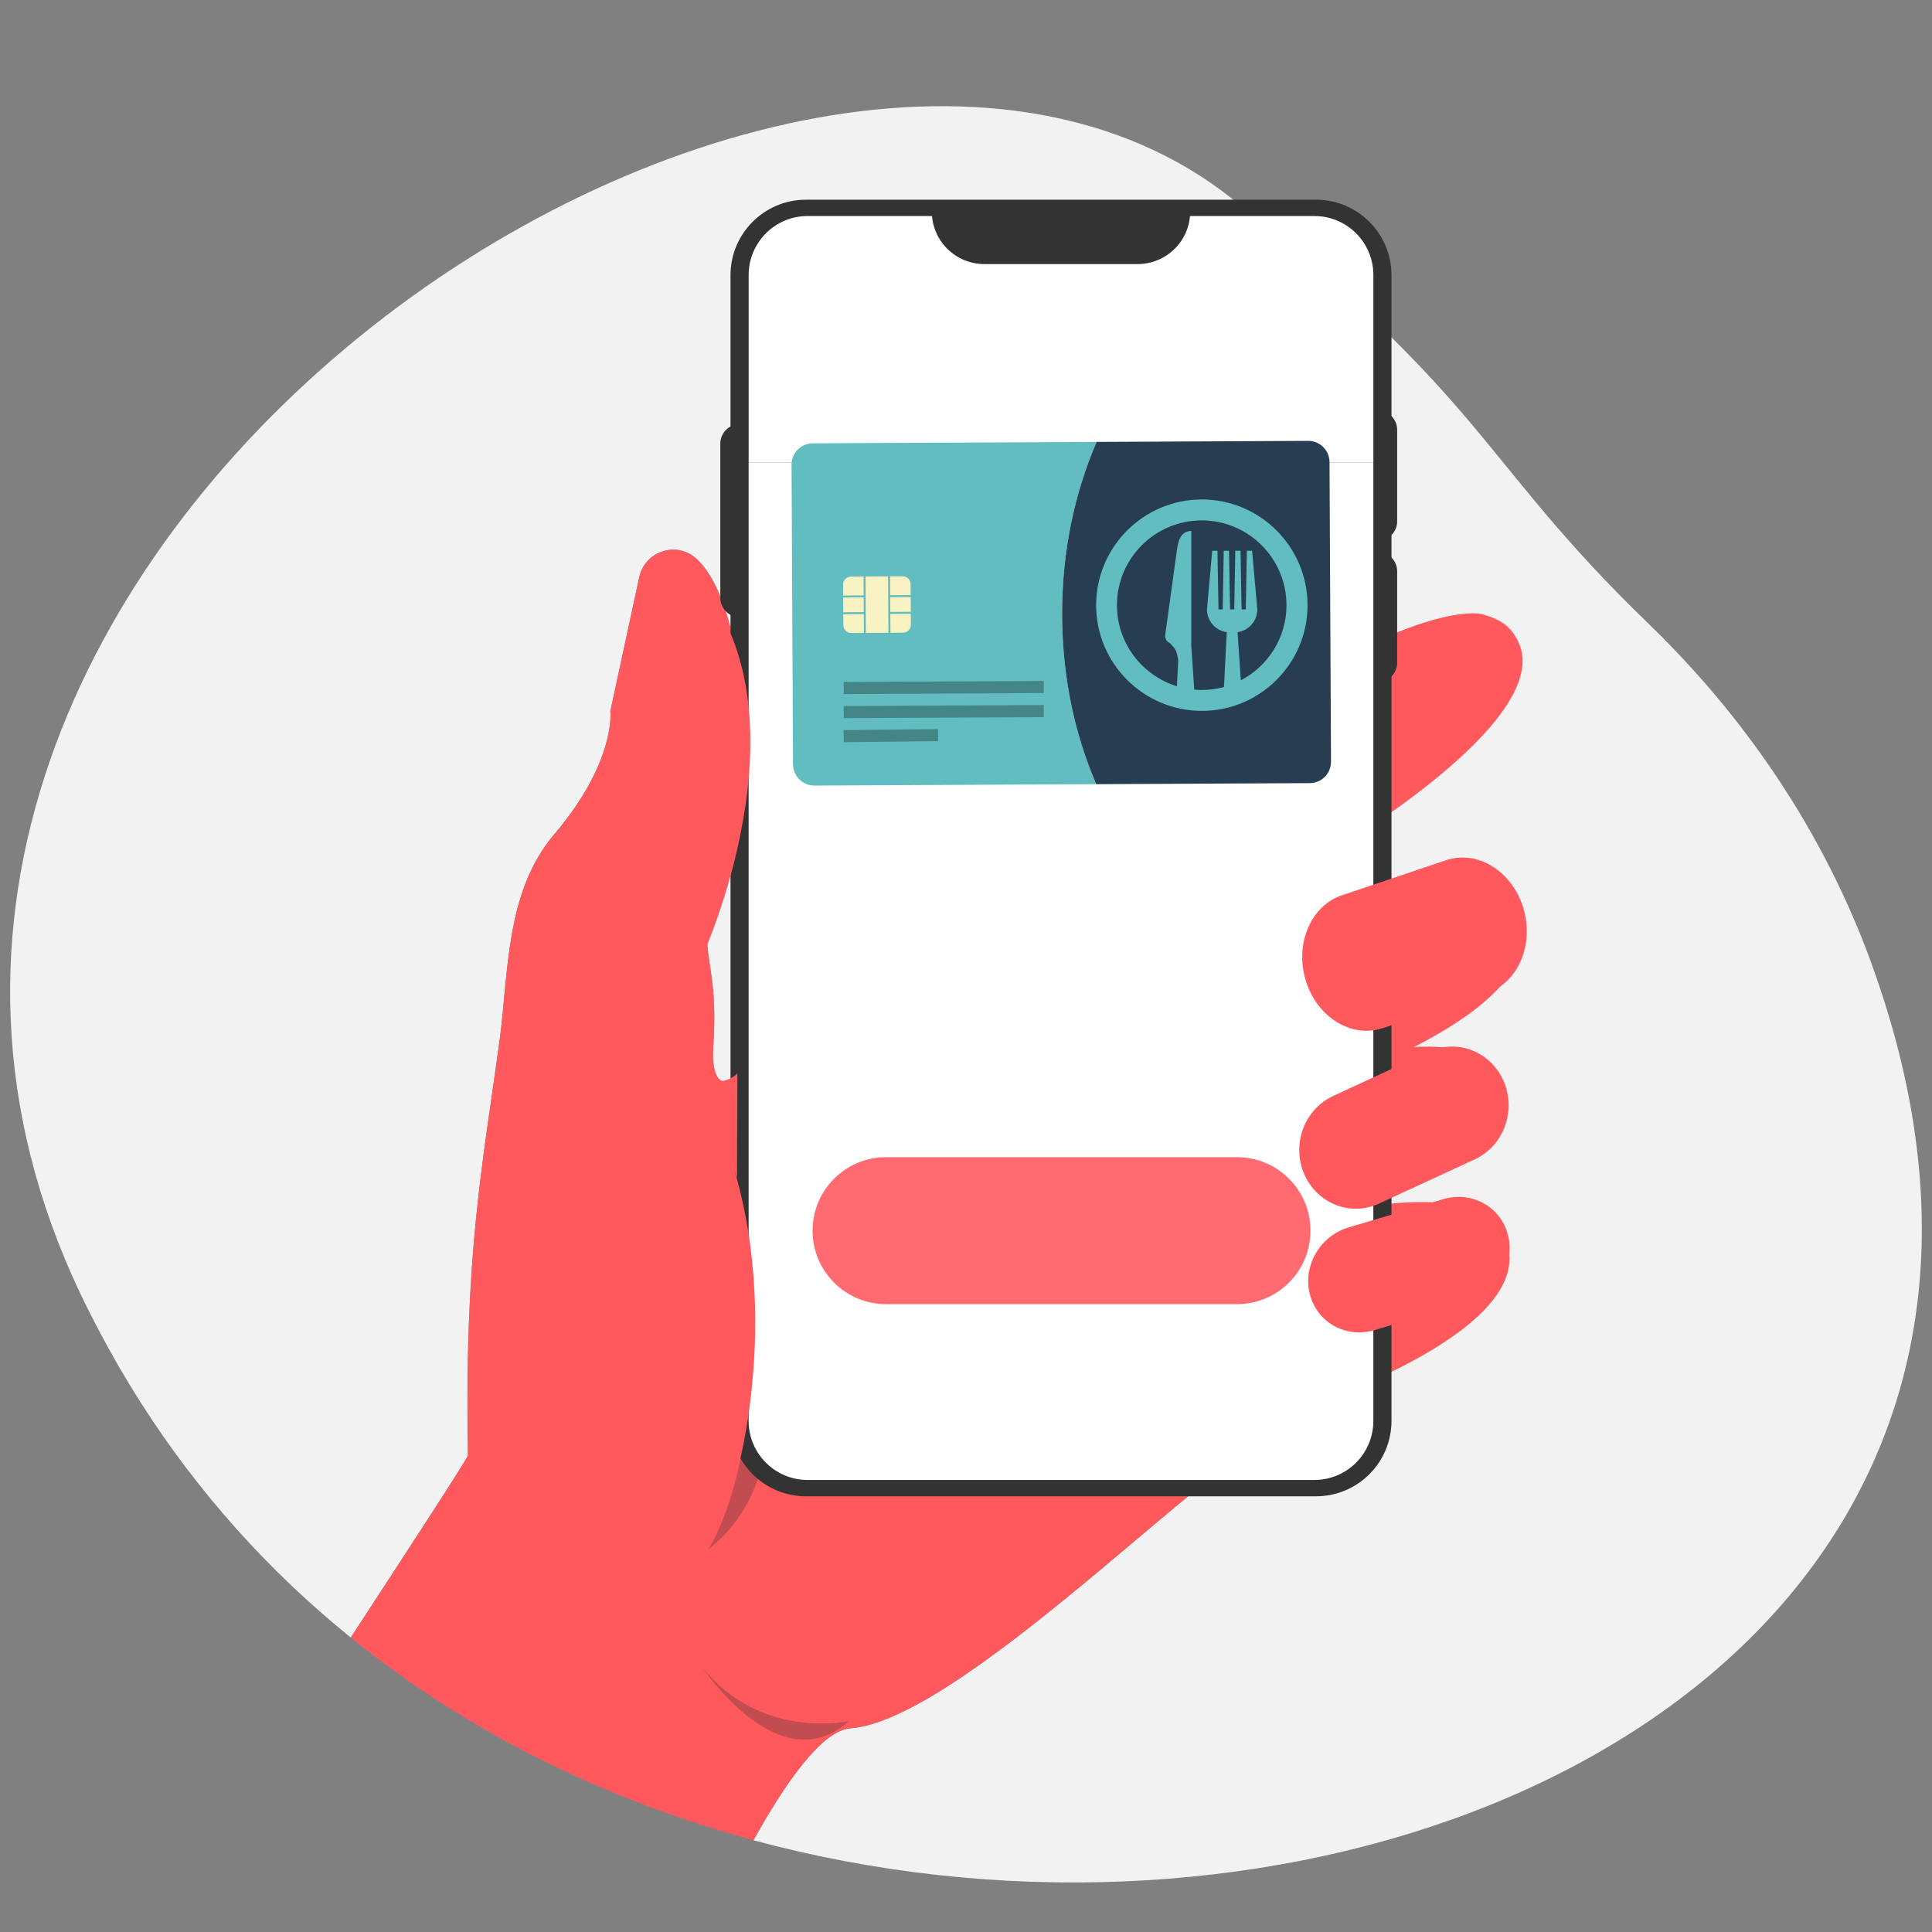 <?xml version="1.0" encoding="UTF-8"?><svg id="Calque_4" xmlns="http://www.w3.org/2000/svg" viewBox="0 0 1080 1080"><rect x="0" y="0" width="1080" height="1080" fill="#808080" stroke="none"/><defs><style>.cls-1{fill:#f2f2f2;}.cls-2{fill:#f9f3c3;}.cls-3{fill:#ff585d;}.cls-4{fill:#fff;}.cls-5{fill:#ff6b70;}.cls-6,.cls-7{fill:#333;}.cls-8{fill:#61bdbf;}.cls-9{fill:#273e52;}.cls-10,.cls-7{opacity:.3;}</style></defs><g><path class="cls-1" d="M1046.41,539.22c-21.28-58.75-53.93-112.81-95.8-160.16-9.21-10.42-18.86-20.53-28.94-30.27-12.7-12.27-23.55-23.43-33.2-33.86-63.17-68.2-74.08-104.24-199.87-203.95C441.83-84.62-151.9,309.6,44.99,723.28c3.32,6.99,6.79,13.82,10.35,20.57,28.89,54.88,65.16,101.98,106.7,141.65,10.99,10.49,22.36,20.45,34.04,29.91,28.96-44.47,65.55-100.32,65.52-101.91-2.18-112.84,8.25-162.47,17.61-231.42,5.16-38.1,3.16-83.37,30.6-115.66,34.73-40.86,31.4-68.97,31.4-68.97l16.23-75.26c3.38-14.04,20.49-19.71,31.39-10.24,30.41,26.42,35.98,140.99,15.2,182.84-18.25,36.74-1.64,35.86-5.28,89.34-1.57,22.9,7.1,20.43,7.1,20.43l156.61-93.66c137.74-114.83,158.01-92.25,158.01-92.25-50.68,158.9,.59,354.87-9.11,390.05-10.32-19.95-169.19,152.32-236.04,157.46-16.09,1.24-36.61,30.96-54.13,62.54,136.19,36.84,281.62,29.71,400.61-15.34,19.2-7.27,37.7-15.53,55.37-24.74,57.23-29.85,105.67-69.75,140.2-118.87,59.39-84.46,77.7-196.12,29.01-330.52Z"/><path class="cls-3" d="M475.33,966.16c66.85-5.14,225.72-177.41,236.04-157.46,9.7-35.18-41.57-231.16,9.11-390.05,0,0-20.26-22.58-158.01,92.25l-156.61,93.66s-8.67,2.47-7.1-20.43c3.64-53.48-12.98-52.6,5.28-89.34,20.78-41.85,15.2-156.42-15.2-182.84-10.9-9.47-28.01-3.81-31.39,10.24l-16.23,75.26s3.34,28.11-31.4,68.97c-27.45,32.29-25.44,77.56-30.6,115.66-9.36,68.96-19.79,118.59-17.61,231.42,.03,1.59-36.57,57.44-65.52,101.91,66.82,54.11,144.34,91.42,225.12,113.27,17.52-31.58,38.03-61.3,54.13-62.54Z"/></g><path class="cls-5" d="M718.37,757.4c1.05,1.97,.2,5.48-3.01,11.23,0,0,.99-4,3.01-11.23"/><path class="cls-7" d="M474.54,962.14s-48.95,10.96-81.95-30.08c0,0,43.15,65.06,81.95,30.08"/><path class="cls-7" d="M395.89,866.05s35.49-50.61,21.67-179.78c0,0,43.33,130.75-21.67,179.78"/><path class="cls-3" d="M749.36,603.09s143.41-49.62,89.16-103.33c0,0-32.49-20.05-123.51,10l34.35,93.32Z"/><path class="cls-3" d="M742.39,781.85s143.41-49.62,89.16-103.33c0,0-32.49-20.05-123.51,10l34.35,93.32Z"/><path class="cls-3" d="M833.45,595.23s-26.64-28.07-111.42,9.02l30.99,84.19"/><path class="cls-3" d="M744.52,475.71s124.64-72.63,104.38-116.6c-4.46-9.69-11.09-13.21-20.56-15.79-5.2-1.42-38.09-2.69-113.09,45.56l29.26,86.83Z"/><path class="cls-6" d="M450.54,836.44h285.13c23.3,0,42.18-18.89,42.18-42.18V153.82c0-23.3-18.89-42.18-42.18-42.18H450.54c-23.3,0-42.18,18.89-42.18,42.18V794.26c0,23.3,18.89,42.18,42.18,42.18"/><g><path class="cls-4" d="M418.49,258.46V794.34c0,18.21,14.76,32.97,32.97,32.97h283.27c18.21,0,32.97-14.76,32.97-32.97V258.46H418.49Z"/><path class="cls-4" d="M767.72,153.73c0-18.21-14.76-32.97-32.97-32.97H451.47c-18.21,0-32.97,14.76-32.97,32.97v104.73h349.22v-104.73Z"/></g><path class="cls-6" d="M550.28,147.62h85.65c16.24,0,29.4-13.16,29.4-29.4v-3.04s-144.45,0-144.45,0v3.04c0,16.24,13.16,29.4,29.4,29.4"/><path class="cls-6" d="M402.66,247.98v86.17c0,6.01,4.87,10.89,10.89,10.89v-107.94c-6.01,0-10.89,4.87-10.89,10.89"/><path class="cls-6" d="M781.02,291.45v-51.19c0-5.95-4.82-10.77-10.77-10.77v72.72c5.95,0,10.77-4.82,10.77-10.77"/><path class="cls-6" d="M781.02,370.52v-51.19c0-5.95-4.82-10.77-10.77-10.77v72.72c5.95,0,10.77-4.82,10.77-10.77"/><path class="cls-3" d="M824.4,648.08c16.04-7.43,23.31-26.91,16.23-43.52-7.11-16.61-25.86-24.07-41.91-16.64l-53.48,24.74c-16.07,7.43-23.33,26.91-16.24,43.51,7.09,16.61,25.86,24.07,41.9,16.63"/><path class="cls-3" d="M750.16,500.46c-17.48,5.88-26.51,27.27-20.2,47.78,6.33,20.5,25.64,32.36,43.09,26.47l58.23-19.59c17.47-5.88,26.51-27.26,20.19-47.77-6.33-20.51-25.62-32.36-43.1-26.48l-58.22,19.6Z"/><path class="cls-3" d="M393.74,531.79s66.08-146.46-13.65-217.61l13.65,217.61Z"/><path class="cls-3" d="M412.32,468.78s-11.9,46.23-38.91,40.13c0,0,10.77,14.49,12.14,40.37l2.82,43.82,3.41-70.15s16.11-31.1,20.55-54.17"/><path class="cls-3" d="M753.72,686.2c-15.91,4.76-25.55,21.47-21.51,37.29,4.06,15.84,20.24,24.81,36.17,20.05l53.08-15.88c15.92-4.75,25.54-21.45,21.5-37.29-4.05-15.81-20.24-24.78-36.16-20.04l-53.08,15.87Z"/><path class="cls-3" d="M411.49,824.97s30.89-104.75-12.33-201.93l-22.19,26.82-3.16,160.14,37.67,14.97Z"/><path class="cls-3" d="M388.82,595.81l23.15,62.65,.23-58.34s-11.81,12.03-23.39-4.31"/><path class="cls-5" d="M691.49,729.03h-196.18c-22.69,0-41.08-18.39-41.08-41.08s18.39-41.08,41.08-41.08h196.18c22.69,0,41.08,18.39,41.08,41.08s-18.39,41.08-41.08,41.08"/><g><g><path class="cls-8" d="M613.06,247.03l-158.74,.79c-6.57,.03-11.87,5.39-11.84,11.96l.83,167.52c.03,6.57,5.39,11.87,11.96,11.84l157.54-.78c-12.15-28.22-19.08-60.74-19.08-95.37s7.03-67.6,19.33-95.96Z"/><path class="cls-9" d="M744.04,425.81l-.83-167.52c-.03-6.57-5.39-11.87-11.96-11.84l-118.2,.58c-12.3,28.35-19.33,61.09-19.33,95.96s6.93,67.15,19.08,95.37l119.39-.59c6.57-.03,11.87-5.39,11.84-11.96Z"/></g><path class="cls-2" d="M482.74,322.29l-7.06,.05c-2.43,.02-4.39,2-4.38,4.44l.04,6.13,11.46-.08-.07-10.54Z"/><polygon class="cls-2" points="482.74 322.29 482.74 322.29 483.64 322.28 482.74 322.29"/><polygon class="cls-2" points="471.41 343.35 471.41 343.35 471.41 342.81 471.41 343.35"/><path class="cls-2" d="M509.14,343.09l-11.46,.08,.07,10.54h-1.1s-.21-31.51-.21-31.51h1.1s.07,10.53,.07,10.53l11.46-.08v.17s-.04-6.3-.04-6.3c-.02-2.43-2-4.4-4.44-4.38l-20.76,.14,.2,31.52h-1.1s-.07-10.53-.07-10.53l-11.46,.08,.04,6.13c.02,2.43,2,4.39,4.44,4.38l28.92-.2c2.43-.02,4.39-2,4.38-4.44l-.04-6.13Z"/><polygon class="cls-2" points="497.67 342.07 509.13 341.99 509.14 342.49 509.08 333.75 497.62 333.83 497.67 342.07"/><polygon class="cls-2" points="482.81 333.93 471.35 334.01 471.34 333.13 471.4 342.25 482.87 342.17 482.81 333.93"/><polygon class="cls-10" points="524.39 414.32 471.64 414.88 471.62 408.14 524.38 407.58 524.39 414.32"/><rect class="cls-10" x="471.64" y="394.4" width="111.84" height="6.74" transform="translate(-2.01 2.68) rotate(-.29)"/><rect class="cls-10" x="471.64" y="380.95" width="111.84" height="6.74" transform="translate(-1.94 2.68) rotate(-.29)"/><path class="cls-8" d="M671.84,279.21c-32.58,0-59.09,26.51-59.09,59.09s26.51,59.09,59.09,59.09,59.09-26.51,59.09-59.09-26.51-59.09-59.09-59.09Zm21.79,101.16l-1.83-26.98c6.24-.89,11.05-6.25,11.05-12.74l-2.93-32.77h-2.93l-.59,32.77h-2.34l-.59-32.77h-2.93l-.59,32.77h-2.34l-.59-32.77h-2.93l-.59,32.77h-2.34l-.59-32.77h-2.93l-2.93,32.77c0,6.5,4.81,11.86,11.06,12.74l-1.56,30.64c-3.96,1.08-8.13,1.67-12.43,1.67-1.41,0-2.81-.07-4.19-.2l-1.73-25.55h.07v-63.19c-5.47,.34-7.04,4.44-7.9,9.85l-6.71,48.65h-.02s0,.02,.01,.03v.09c-.01,1.93,1.19,3.58,2.89,4.25,.57,.74,1.17,1.47,1.78,2.07,2.34,2.34,2.63,7.9,2.63,7.9l-.71,14.01c-19.38-5.95-33.52-24.01-33.52-45.32,0-26.13,21.26-47.39,47.39-47.39s47.39,21.26,47.39,47.39c0,18.28-10.41,34.16-25.6,42.06Z"/></g></svg>